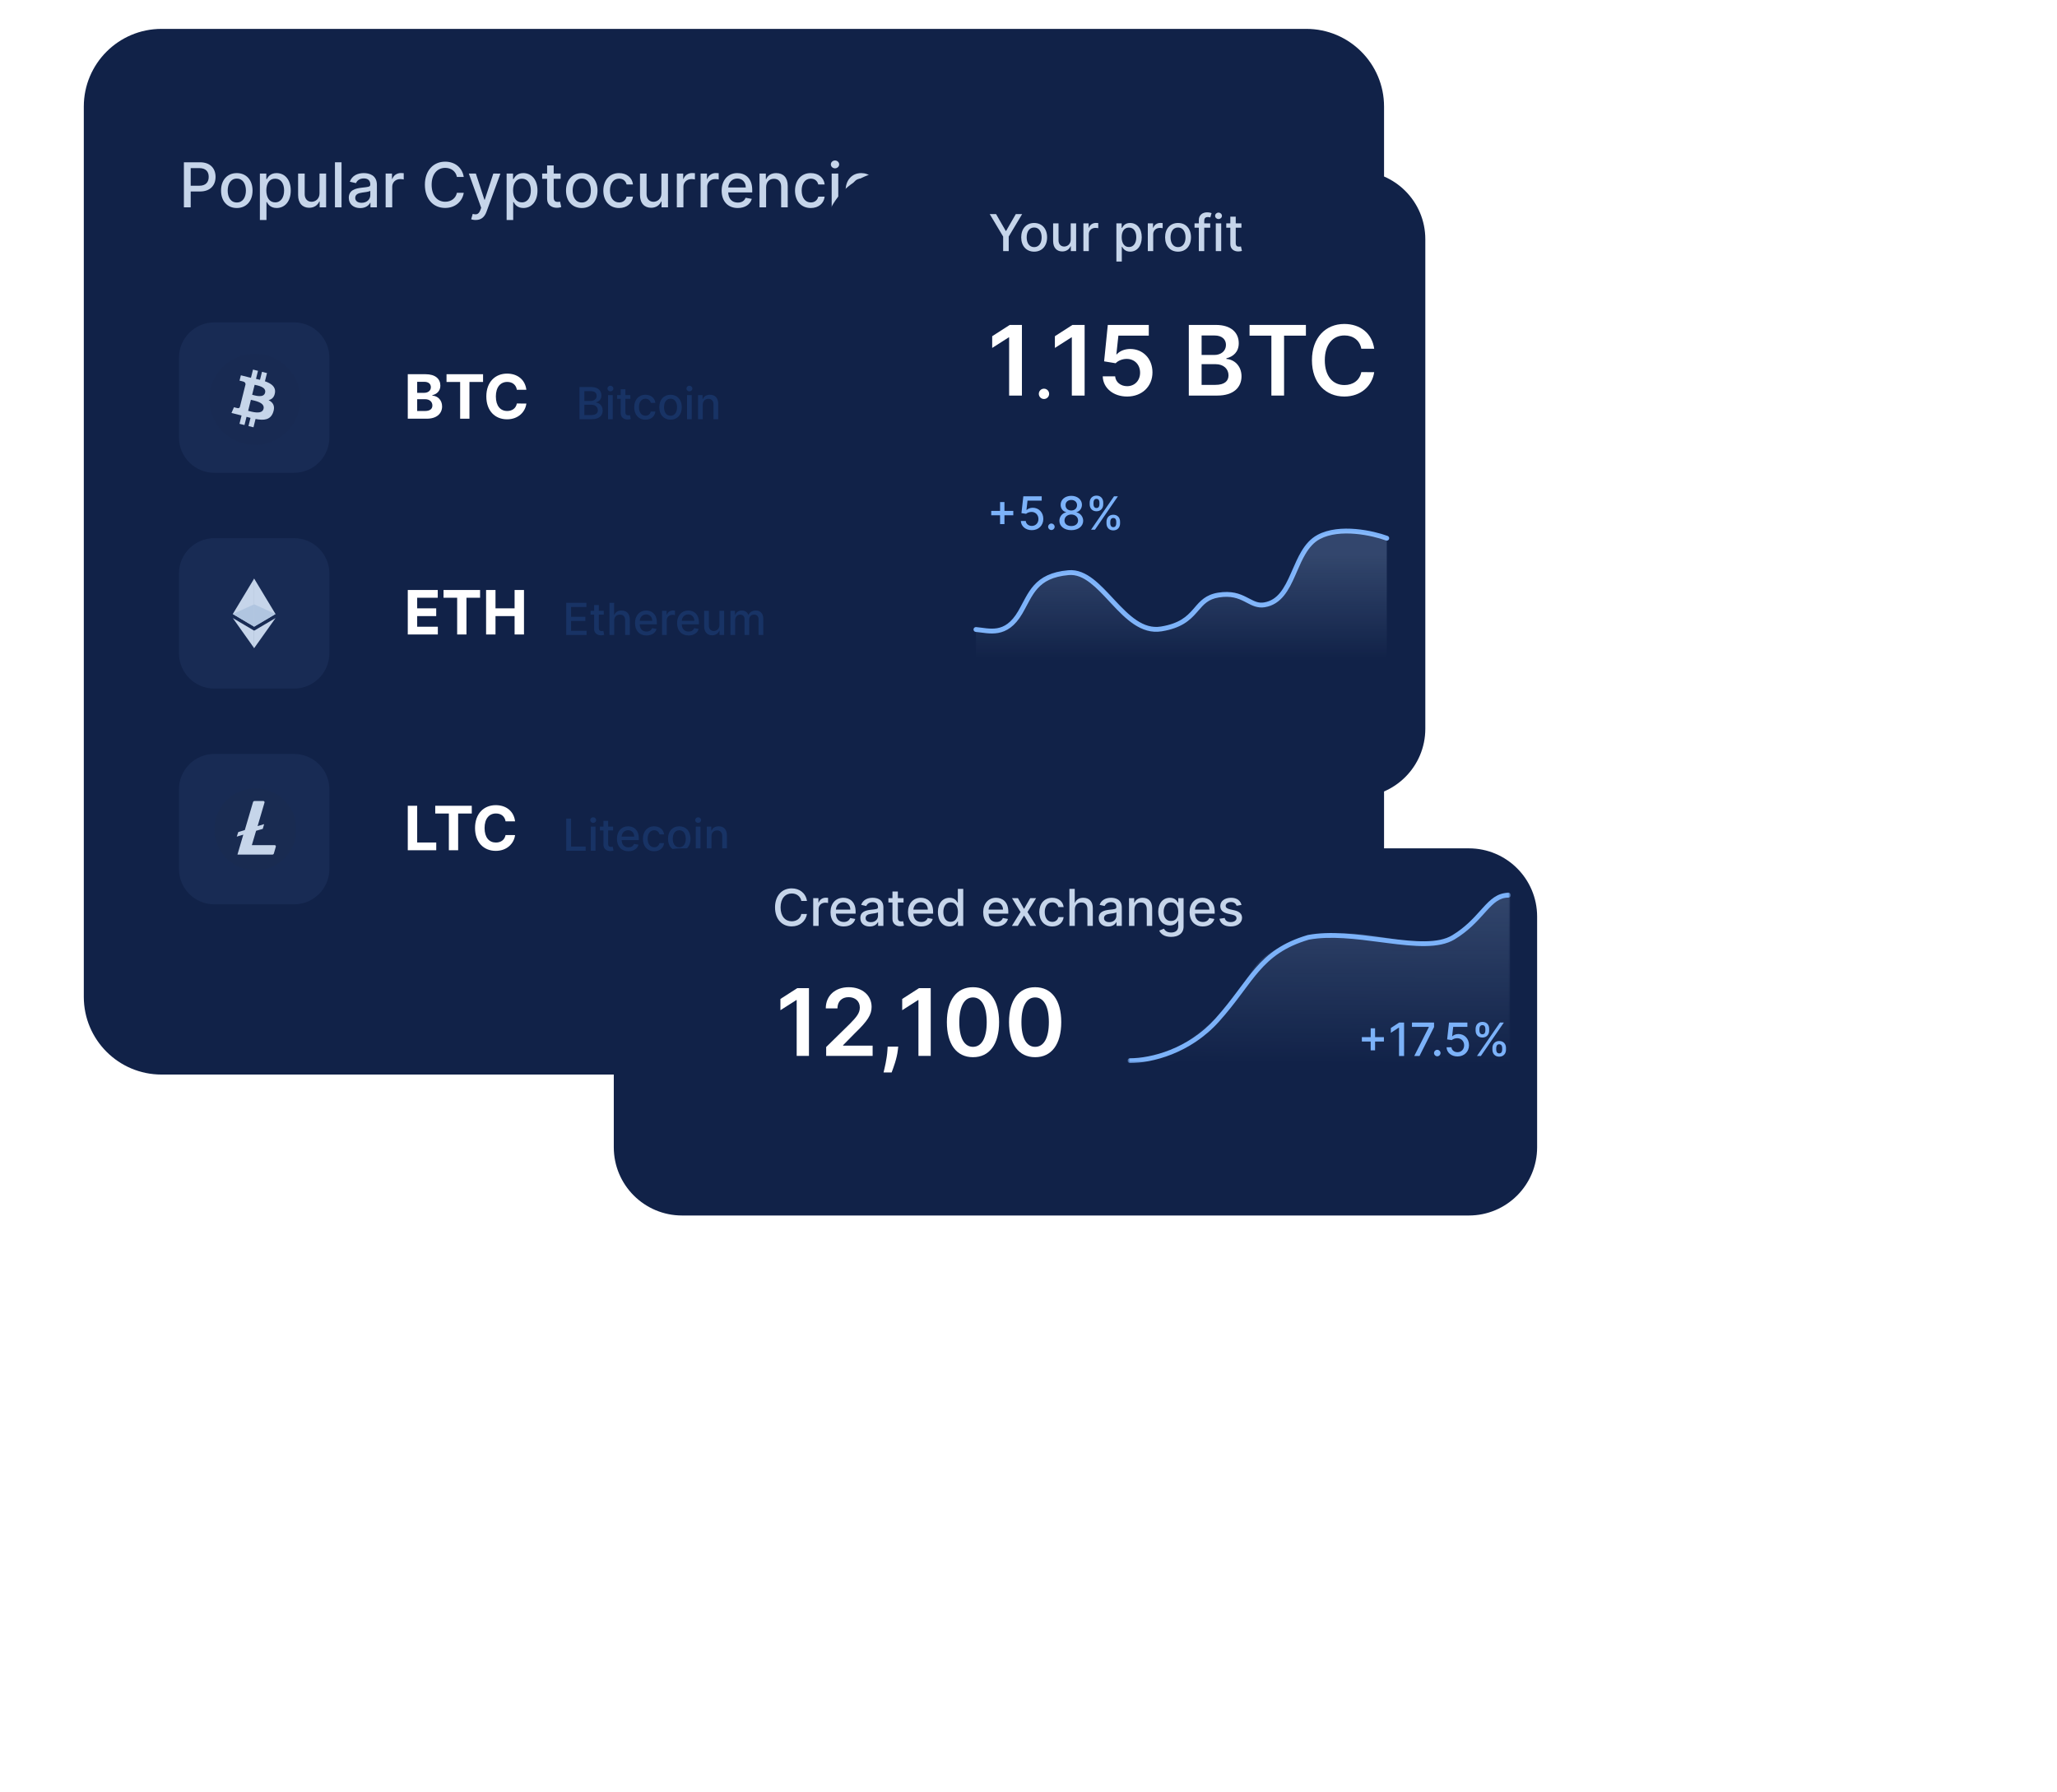 <svg xmlns="http://www.w3.org/2000/svg" width="598" height="521" style="overflow:visible" viewBox="69 85 598 521" fill="none"><g filter="url(#filter0_d_6879_216994)"><path d="M68 108.59C68 96.114 78.114 86 90.59 86H423.41C435.886 86 446 96.114 446 108.59V367.41C446 379.886 435.886 390 423.41 390H90.59C78.114 390 68 379.886 68 367.41V108.59Z" fill="#112248"/></g><path d="M122.462 145.275H124.438V140.671H127.124C130.161 140.671 131.664 138.836 131.664 136.418C131.664 134.008 130.174 132.179 127.13 132.179H122.462V145.275ZM124.438 138.995V133.873H126.919C128.876 133.873 129.675 134.935 129.675 136.418C129.675 137.902 128.876 138.995 126.945 138.995H124.438Z" fill="#C6D5EA"/><path d="M137.841 145.473C140.61 145.473 142.419 143.446 142.419 140.409C142.419 137.352 140.61 135.325 137.841 135.325C135.072 135.325 133.263 137.352 133.263 140.409C133.263 143.446 135.072 145.473 137.841 145.473ZM137.847 143.868C136.038 143.868 135.194 142.289 135.194 140.402C135.194 138.522 136.038 136.924 137.847 136.924C139.644 136.924 140.488 138.522 140.488 140.402C140.488 142.289 139.644 143.868 137.847 143.868Z" fill="#C6D5EA"/><path d="M144.554 148.958H146.466V143.747H146.581C146.926 144.373 147.629 145.467 149.42 145.467C151.799 145.467 153.525 143.561 153.525 140.383C153.525 137.199 151.773 135.325 149.401 135.325C147.578 135.325 146.92 136.438 146.581 137.045H146.421V135.453H144.554V148.958ZM146.427 140.364C146.427 138.311 147.322 136.949 148.991 136.949C150.724 136.949 151.594 138.414 151.594 140.364C151.594 142.333 150.699 143.836 148.991 143.836C147.348 143.836 146.427 142.429 146.427 140.364Z" fill="#C6D5EA"/><path d="M161.889 141.202C161.896 142.871 160.655 143.663 159.581 143.663C158.398 143.663 157.579 142.807 157.579 141.47V135.453H155.667V141.7C155.667 144.137 157.004 145.403 158.89 145.403C160.367 145.403 161.371 144.623 161.825 143.574H161.928V145.275H163.808V135.453H161.889V141.202Z" fill="#C6D5EA"/><path d="M168.289 132.179H166.377V145.275H168.289V132.179Z" fill="#C6D5EA"/><path d="M173.719 145.492C175.343 145.492 176.258 144.667 176.622 143.932H176.699V145.275H178.566V138.752C178.566 135.894 176.315 135.325 174.755 135.325C172.977 135.325 171.34 136.041 170.701 137.832L172.498 138.241C172.779 137.544 173.495 136.872 174.781 136.872C176.015 136.872 176.648 137.518 176.648 138.631V138.676C176.648 139.373 175.932 139.36 174.167 139.565C172.306 139.782 170.4 140.268 170.4 142.5C170.4 144.431 171.852 145.492 173.719 145.492ZM174.135 143.958C173.054 143.958 172.274 143.472 172.274 142.525C172.274 141.502 173.182 141.138 174.288 140.991C174.908 140.907 176.379 140.741 176.654 140.466V141.732C176.654 142.896 175.727 143.958 174.135 143.958Z" fill="#C6D5EA"/><path d="M181.113 145.275H183.025V139.277C183.025 137.992 184.016 137.064 185.372 137.064C185.768 137.064 186.216 137.135 186.369 137.179V135.351C186.177 135.325 185.8 135.306 185.557 135.306C184.406 135.306 183.421 135.958 183.063 137.013H182.961V135.453H181.113V145.275Z" fill="#C6D5EA"/><path d="M203.82 136.438C203.372 133.637 201.179 132 198.41 132C195.021 132 192.521 134.538 192.521 138.727C192.521 142.915 195.008 145.454 198.41 145.454C201.288 145.454 203.391 143.651 203.82 141.061L201.825 141.054C201.486 142.73 200.079 143.651 198.423 143.651C196.178 143.651 194.484 141.931 194.484 138.727C194.484 135.549 196.172 133.803 198.429 133.803C200.098 133.803 201.499 134.743 201.825 136.438H203.82Z" fill="#C6D5EA"/><path d="M207.274 148.958C208.854 148.958 209.851 148.133 210.421 146.586L214.481 135.472L212.416 135.453L209.928 143.075H209.826L207.338 135.453H205.292L208.886 145.403L208.649 146.055C208.163 147.36 207.479 147.468 206.43 147.18L205.97 148.747C206.2 148.849 206.699 148.958 207.274 148.958Z" fill="#C6D5EA"/><path d="M216.283 148.958H218.195V143.747H218.31C218.655 144.373 219.358 145.467 221.149 145.467C223.528 145.467 225.254 143.561 225.254 140.383C225.254 137.199 223.502 135.325 221.13 135.325C219.307 135.325 218.649 136.438 218.31 137.045H218.15V135.453H216.283V148.958ZM218.156 140.364C218.156 138.311 219.052 136.949 220.72 136.949C222.453 136.949 223.323 138.414 223.323 140.364C223.323 142.333 222.428 143.836 220.72 143.836C219.077 143.836 218.156 142.429 218.156 140.364Z" fill="#C6D5EA"/><path d="M231.981 135.453H229.967V133.1H228.055V135.453H226.616V136.988H228.055V142.787C228.049 144.571 229.411 145.435 230.92 145.403C231.527 145.396 231.937 145.281 232.16 145.198L231.815 143.619C231.687 143.644 231.451 143.702 231.144 143.702C230.523 143.702 229.967 143.497 229.967 142.391V136.988H231.981V135.453Z" fill="#C6D5EA"/><path d="M238.128 145.473C240.897 145.473 242.706 143.446 242.706 140.409C242.706 137.352 240.897 135.325 238.128 135.325C235.359 135.325 233.55 137.352 233.55 140.409C233.55 143.446 235.359 145.473 238.128 145.473ZM238.134 143.868C236.325 143.868 235.481 142.289 235.481 140.402C235.481 138.522 236.325 136.924 238.134 136.924C239.931 136.924 240.775 138.522 240.775 140.402C240.775 142.289 239.931 143.868 238.134 143.868Z" fill="#C6D5EA"/><path d="M248.978 145.473C251.299 145.473 252.802 144.079 253.013 142.167H251.152C250.909 143.229 250.084 143.855 248.991 143.855C247.373 143.855 246.331 142.506 246.331 140.364C246.331 138.26 247.392 136.936 248.991 136.936C250.206 136.936 250.947 137.704 251.152 138.625H253.013C252.808 136.642 251.19 135.325 248.959 135.325C246.19 135.325 244.399 137.41 244.399 140.409C244.399 143.369 246.126 145.473 248.978 145.473Z" fill="#C6D5EA"/><path d="M261.279 141.202C261.286 142.871 260.045 143.663 258.971 143.663C257.788 143.663 256.969 142.807 256.969 141.47V135.453H255.058V141.7C255.058 144.137 256.394 145.403 258.28 145.403C259.758 145.403 260.761 144.623 261.215 143.574H261.318V145.275H263.198V135.453H261.279V141.202Z" fill="#C6D5EA"/><path d="M265.767 145.275H267.679V139.277C267.679 137.992 268.67 137.064 270.026 137.064C270.422 137.064 270.87 137.135 271.023 137.179V135.351C270.831 135.325 270.454 135.306 270.211 135.306C269.06 135.306 268.075 135.958 267.717 137.013H267.615V135.453H265.767V145.275Z" fill="#C6D5EA"/><path d="M272.678 145.275H274.59V139.277C274.59 137.992 275.581 137.064 276.936 137.064C277.333 137.064 277.78 137.135 277.934 137.179V135.351C277.742 135.325 277.365 135.306 277.122 135.306C275.971 135.306 274.986 135.958 274.628 137.013H274.526V135.453H272.678V145.275Z" fill="#C6D5EA"/><path d="M283.47 145.473C285.612 145.473 287.128 144.418 287.563 142.819L285.753 142.493C285.408 143.42 284.576 143.894 283.489 143.894C281.852 143.894 280.752 142.832 280.701 140.939H287.684V140.262C287.684 136.713 285.561 135.325 283.336 135.325C280.599 135.325 278.796 137.41 278.796 140.428C278.796 143.478 280.573 145.473 283.47 145.473ZM280.708 139.507C280.784 138.113 281.795 136.904 283.349 136.904C284.832 136.904 285.804 138.004 285.81 139.507H280.708Z" fill="#C6D5EA"/><path d="M291.717 139.443C291.717 137.876 292.677 136.981 294.007 136.981C295.305 136.981 296.091 137.832 296.091 139.258V145.275H298.003V139.027C298.003 136.598 296.667 135.325 294.659 135.325C293.182 135.325 292.216 136.009 291.762 137.052H291.641V135.453H289.805V145.275H291.717V139.443Z" fill="#C6D5EA"/><path d="M304.705 145.473C307.026 145.473 308.529 144.079 308.74 142.167H306.879C306.636 143.229 305.811 143.855 304.717 143.855C303.1 143.855 302.057 142.506 302.057 140.364C302.057 138.26 303.119 136.936 304.717 136.936C305.932 136.936 306.674 137.704 306.879 138.625H308.74C308.535 136.642 306.917 135.325 304.685 135.325C301.917 135.325 300.126 137.41 300.126 140.409C300.126 143.369 301.853 145.473 304.705 145.473Z" fill="#C6D5EA"/><path d="M310.784 145.275H312.696V135.453H310.784V145.275ZM311.75 133.937C312.408 133.937 312.958 133.426 312.958 132.799C312.958 132.172 312.408 131.655 311.75 131.655C311.085 131.655 310.541 132.172 310.541 132.799C310.541 133.426 311.085 133.937 311.75 133.937Z" fill="#C6D5EA"/><path d="M319.502 145.473C321.644 145.473 323.159 144.418 323.594 142.819L321.784 142.493C321.439 143.42 320.608 143.894 319.521 143.894C317.884 143.894 316.784 142.832 316.733 140.939H323.716V140.262C323.716 136.713 321.593 135.325 319.367 135.325C316.63 135.325 314.827 137.41 314.827 140.428C314.827 143.478 316.605 145.473 319.502 145.473ZM316.739 139.507C316.816 138.113 317.826 136.904 319.38 136.904C320.864 136.904 321.836 138.004 321.842 139.507H316.739Z" fill="#C6D5EA"/><path d="M333.197 137.851C332.801 136.323 331.605 135.325 329.482 135.325C327.263 135.325 325.69 136.495 325.69 138.235C325.69 139.629 326.534 140.556 328.376 140.965L330.038 141.329C330.985 141.54 331.426 141.963 331.426 142.576C331.426 143.337 330.614 143.932 329.36 143.932C328.216 143.932 327.48 143.44 327.25 142.474L325.402 142.755C325.722 144.495 327.167 145.473 329.373 145.473C331.746 145.473 333.389 144.213 333.389 142.436C333.389 141.048 332.506 140.191 330.703 139.776L329.143 139.418C328.062 139.162 327.595 138.797 327.602 138.132C327.595 137.378 328.414 136.841 329.501 136.841C330.69 136.841 331.24 137.499 331.464 138.158L333.197 137.851Z" fill="#C6D5EA"/><path d="M187.546 206.727H193.072C195.977 206.727 197.524 205.211 197.524 203.152C197.524 201.239 196.154 200.083 194.682 200.014V199.887C196.027 199.584 197.019 198.63 197.019 197.108C197.019 195.169 195.579 193.793 192.724 193.793H187.546V206.727ZM190.28 204.491V201.056H192.573C193.887 201.056 194.701 201.813 194.701 202.881C194.701 203.853 194.038 204.491 192.51 204.491H190.28ZM190.28 199.205V196.003H192.358C193.571 196.003 194.259 196.628 194.259 197.563C194.259 198.586 193.425 199.205 192.308 199.205H190.28Z" fill="white"/><path d="M198.811 196.047H202.771V206.727H205.474V196.047H209.434V193.793H198.811V196.047Z" fill="white"/><path d="M222.022 198.321C221.662 195.334 219.401 193.616 216.408 193.616C212.991 193.616 210.383 196.028 210.383 200.26C210.383 204.479 212.947 206.904 216.408 206.904C219.724 206.904 221.726 204.7 222.022 202.319L219.256 202.306C218.997 203.689 217.911 204.485 216.452 204.485C214.488 204.485 213.155 203.026 213.155 200.26C213.155 197.569 214.469 196.035 216.471 196.035C217.968 196.035 219.048 196.9 219.256 198.321H222.022Z" fill="white"/><path d="M237.466 206.872H241.051C243.225 206.872 244.207 205.789 244.207 204.355C244.207 202.907 243.193 202.09 242.266 202.039V201.948C243.125 201.729 243.842 201.144 243.842 199.975C243.842 198.591 242.883 197.518 240.891 197.518H237.466V206.872ZM238.877 205.661V202.665H240.965C242.097 202.665 242.805 203.396 242.805 204.287C242.805 205.072 242.271 205.661 240.914 205.661H238.877ZM238.877 201.564V198.719H240.805C241.924 198.719 242.458 199.308 242.458 200.085C242.458 200.989 241.718 201.564 240.768 201.564H238.877Z" fill="#183365"/><path d="M245.772 206.872H247.138V199.856H245.772V206.872ZM246.462 198.774C246.932 198.774 247.325 198.408 247.325 197.961C247.325 197.513 246.932 197.143 246.462 197.143C245.987 197.143 245.598 197.513 245.598 197.961C245.598 198.408 245.987 198.774 246.462 198.774Z" fill="#183365"/><path d="M252.25 199.856H250.811V198.175H249.445V199.856H248.418V200.952H249.445V205.095C249.441 206.369 250.414 206.986 251.492 206.963C251.925 206.959 252.218 206.876 252.378 206.817L252.131 205.689C252.04 205.707 251.871 205.748 251.651 205.748C251.208 205.748 250.811 205.602 250.811 204.812V200.952H252.25V199.856Z" fill="#183365"/><path d="M256.64 207.013C258.298 207.013 259.372 206.018 259.522 204.652H258.193C258.02 205.41 257.43 205.858 256.649 205.858C255.494 205.858 254.749 204.894 254.749 203.364C254.749 201.861 255.508 200.916 256.649 200.916C257.517 200.916 258.047 201.464 258.193 202.122H259.522C259.376 200.706 258.221 199.765 256.627 199.765C254.649 199.765 253.37 201.254 253.37 203.396C253.37 205.511 254.603 207.013 256.64 207.013Z" fill="#183365"/><path d="M263.938 207.013C265.916 207.013 267.208 205.566 267.208 203.396C267.208 201.213 265.916 199.765 263.938 199.765C261.96 199.765 260.668 201.213 260.668 203.396C260.668 205.566 261.96 207.013 263.938 207.013ZM263.943 205.867C262.65 205.867 262.047 204.739 262.047 203.391C262.047 202.049 262.65 200.907 263.943 200.907C265.226 200.907 265.829 202.049 265.829 203.391C265.829 204.739 265.226 205.867 263.943 205.867Z" fill="#183365"/><path d="M268.733 206.872H270.098V199.856H268.733V206.872ZM269.422 198.774C269.893 198.774 270.286 198.408 270.286 197.961C270.286 197.513 269.893 197.143 269.422 197.143C268.947 197.143 268.559 197.513 268.559 197.961C268.559 198.408 268.947 198.774 269.422 198.774Z" fill="#183365"/><path d="M273.301 202.706C273.301 201.587 273.987 200.948 274.937 200.948C275.864 200.948 276.426 201.555 276.426 202.574V206.872H277.791V202.409C277.791 200.674 276.837 199.765 275.403 199.765C274.347 199.765 273.658 200.254 273.333 200.998H273.247V199.856H271.936V206.872H273.301V202.706Z" fill="#183365"/><path d="M121.023 189.013C121.023 183.33 125.63 178.723 131.313 178.723H154.465C160.147 178.723 164.754 183.33 164.754 189.013V212.165C164.754 217.848 160.147 222.455 154.465 222.455H131.313C125.63 222.455 121.023 217.848 121.023 212.165V189.013Z" fill="#182B54"/><g clip-path="url(#clip0_6879_216994)"><path d="M155.926 204.302C154.156 211.399 146.968 215.718 139.87 213.948C132.774 212.179 128.455 204.99 130.225 197.893C131.994 190.795 139.182 186.476 146.278 188.245C153.376 190.014 157.695 197.204 155.925 204.302L155.925 204.302H155.926Z" fill="#182A52"/><path d="M148.937 199.191C149.201 197.428 147.858 196.48 146.023 195.848L146.618 193.459L145.165 193.097L144.585 195.423C144.203 195.327 143.81 195.237 143.42 195.148L144.004 192.808L142.551 192.445L141.955 194.833C141.639 194.761 141.329 194.69 141.027 194.615L141.029 194.607L139.024 194.107L138.637 195.659C138.637 195.659 139.716 195.906 139.693 195.922C140.282 196.069 140.388 196.458 140.371 196.767L139.692 199.488C139.733 199.498 139.786 199.513 139.844 199.536C139.795 199.524 139.743 199.511 139.69 199.498L138.739 203.31C138.667 203.489 138.485 203.757 138.073 203.655C138.088 203.676 137.016 203.391 137.016 203.391L136.295 205.056L138.187 205.527C138.538 205.615 138.883 205.708 139.223 205.795L138.621 208.21L140.073 208.572L140.669 206.182C141.066 206.29 141.451 206.389 141.828 206.483L141.234 208.862L142.688 209.224L143.289 206.813C145.768 207.282 147.632 207.093 148.417 204.851C149.049 203.045 148.385 202.004 147.081 201.325C148.031 201.106 148.747 200.481 148.937 199.191L148.937 199.19L148.937 199.191ZM145.615 203.848C145.166 205.653 142.127 204.678 141.141 204.433L141.939 201.233C142.925 201.479 146.085 201.965 145.615 203.848H145.615ZM146.065 199.164C145.655 200.806 143.125 199.972 142.305 199.768L143.028 196.865C143.849 197.07 146.492 197.452 146.065 199.164H146.065Z" fill="#C6D5EA"/></g><path d="M187.546 269.458H196.286V267.203H190.28V264.115H195.813V261.86H190.28V258.778H196.261V256.524H187.546V269.458Z" fill="white"/><path d="M197.943 258.778H201.903V269.458H204.606V258.778H208.565V256.524H197.943V258.778Z" fill="white"/><path d="M210.315 269.458H213.05V264.115H218.601V269.458H221.329V256.524H218.601V261.86H213.05V256.524H210.315V269.458Z" fill="white"/><path d="M233.608 269.603H239.528V268.388H235.02V265.524H239.167V264.314H235.02V261.464H239.473V260.249H233.608V269.603Z" fill="#183365"/><path d="M244.524 262.587H243.085V260.907H241.719V262.587H240.691V263.684H241.719V267.826C241.715 269.101 242.687 269.717 243.765 269.694C244.199 269.69 244.492 269.608 244.652 269.548L244.405 268.42C244.314 268.438 244.145 268.479 243.925 268.479C243.482 268.479 243.085 268.333 243.085 267.543V263.684H244.524V262.587Z" fill="#183365"/><path d="M247.551 265.437C247.551 264.318 248.259 263.679 249.232 263.679C250.173 263.679 250.734 264.277 250.734 265.305V269.603H252.1V265.141C252.1 263.391 251.141 262.496 249.697 262.496C248.606 262.496 247.948 262.971 247.619 263.729H247.532V260.249H246.185V269.603H247.551V265.437Z" fill="#183365"/><path d="M256.946 269.745C258.476 269.745 259.559 268.991 259.869 267.849L258.577 267.616C258.33 268.278 257.736 268.616 256.96 268.616C255.791 268.616 255.005 267.858 254.968 266.506H259.956V266.022C259.956 263.487 258.44 262.496 256.85 262.496C254.895 262.496 253.607 263.985 253.607 266.141C253.607 268.32 254.877 269.745 256.946 269.745ZM254.973 265.483C255.028 264.487 255.749 263.624 256.859 263.624C257.919 263.624 258.613 264.41 258.618 265.483H254.973Z" fill="#183365"/><path d="M261.471 269.603H262.837V265.319C262.837 264.401 263.545 263.738 264.513 263.738C264.797 263.738 265.116 263.789 265.226 263.821V262.514C265.089 262.496 264.819 262.482 264.646 262.482C263.824 262.482 263.12 262.948 262.865 263.702H262.791V262.587H261.471V269.603Z" fill="#183365"/><path d="M269.18 269.745C270.71 269.745 271.793 268.991 272.103 267.849L270.811 267.616C270.564 268.278 269.97 268.616 269.194 268.616C268.025 268.616 267.239 267.858 267.203 266.506H272.19V266.022C272.19 263.487 270.674 262.496 269.084 262.496C267.129 262.496 265.841 263.985 265.841 266.141C265.841 268.32 267.111 269.745 269.18 269.745ZM267.207 265.483C267.262 264.487 267.984 263.624 269.093 263.624C270.153 263.624 270.847 264.41 270.852 265.483H267.207Z" fill="#183365"/><path d="M278.15 266.694C278.154 267.886 277.268 268.452 276.501 268.452C275.656 268.452 275.071 267.84 275.071 266.885V262.587H273.706V267.05C273.706 268.79 274.66 269.694 276.008 269.694C277.063 269.694 277.78 269.137 278.104 268.388H278.177V269.603H279.52V262.587H278.15V266.694Z" fill="#183365"/><path d="M281.355 269.603H282.721V265.278C282.721 264.332 283.383 263.674 284.159 263.674C284.918 263.674 285.443 264.177 285.443 264.94V269.603H286.804V265.131C286.804 264.286 287.32 263.674 288.211 263.674C288.933 263.674 289.526 264.076 289.526 265.026V269.603H290.892V264.899C290.892 263.295 289.997 262.496 288.727 262.496C287.718 262.496 286.959 262.98 286.621 263.729H286.548C286.242 262.962 285.598 262.496 284.662 262.496C283.735 262.496 283.045 262.957 282.753 263.729H282.666V262.587H281.355V269.603Z" fill="#183365"/><path d="M121.023 251.744C121.023 246.062 125.63 241.455 131.313 241.455H154.465C160.147 241.455 164.754 246.062 164.754 251.744V274.896C164.754 280.579 160.147 285.186 154.465 285.186H131.313C125.63 285.186 121.023 280.579 121.023 274.896V251.744Z" fill="#182B54"/><g clip-path="url(#clip1_6879_216994)"><path d="M142.888 253.208L142.752 253.669V267.042L142.888 267.177L149.095 263.508L142.888 253.208Z" fill="#C6D5EA"/><path d="M142.887 253.208L136.679 263.508L142.887 267.177V260.686V253.208Z" fill="#C6D5EA"/><path d="M142.887 268.353L142.811 268.446V273.21L142.887 273.433L149.098 264.686L142.887 268.353Z" fill="#C6D5EA"/><path d="M142.887 273.433V268.353L136.679 264.686L142.887 273.433Z" fill="#C6D5EA"/><path d="M142.886 267.177L149.093 263.508L142.886 260.686V267.177Z" fill="#B0C5E0"/><path d="M136.679 263.508L142.887 267.177V260.686L136.679 263.508Z" fill="#B0C5E0"/></g><path d="M187.546 332.189H195.825V329.935H190.28V319.255H187.546V332.189Z" fill="white"/><path d="M195.529 321.51H199.488V332.189H202.191V321.51H206.151V319.255H195.529V321.51Z" fill="white"/><path d="M218.74 323.783C218.38 320.796 216.119 319.078 213.125 319.078C209.709 319.078 207.1 321.491 207.1 325.722C207.1 329.941 209.664 332.366 213.125 332.366C216.441 332.366 218.443 330.162 218.74 327.781L215.974 327.768C215.715 329.152 214.628 329.947 213.17 329.947C211.205 329.947 209.873 328.488 209.873 325.722C209.873 323.032 211.186 321.497 213.189 321.497C214.685 321.497 215.765 322.362 215.974 323.783H218.74Z" fill="white"/><path d="M233.608 332.334H239.258V331.119H235.02V322.98H233.608V332.334Z" fill="#183365"/><path d="M240.759 332.334H242.125V325.319H240.759V332.334ZM241.449 324.236C241.919 324.236 242.312 323.871 242.312 323.423C242.312 322.975 241.919 322.605 241.449 322.605C240.974 322.605 240.585 322.975 240.585 323.423C240.585 323.871 240.974 324.236 241.449 324.236Z" fill="#183365"/><path d="M247.237 325.319H245.798V323.638H244.432V325.319H243.405V326.415H244.432V330.558C244.428 331.832 245.401 332.448 246.479 332.426C246.912 332.421 247.205 332.339 247.365 332.279L247.118 331.151C247.027 331.17 246.858 331.211 246.638 331.211C246.195 331.211 245.798 331.065 245.798 330.274V326.415H247.237V325.319Z" fill="#183365"/><path d="M251.696 332.476C253.226 332.476 254.308 331.722 254.619 330.58L253.326 330.347C253.08 331.01 252.486 331.348 251.709 331.348C250.54 331.348 249.755 330.589 249.718 329.238H254.706V328.753C254.706 326.218 253.189 325.227 251.6 325.227C249.645 325.227 248.357 326.716 248.357 328.872C248.357 331.051 249.627 332.476 251.696 332.476ZM249.723 328.214C249.777 327.219 250.499 326.355 251.609 326.355C252.669 326.355 253.363 327.141 253.367 328.214H249.723Z" fill="#183365"/><path d="M259.176 332.476C260.834 332.476 261.908 331.48 262.058 330.114H260.729C260.556 330.873 259.966 331.32 259.185 331.32C258.03 331.32 257.285 330.357 257.285 328.826C257.285 327.324 258.043 326.378 259.185 326.378C260.053 326.378 260.583 326.926 260.729 327.584H262.058C261.912 326.168 260.757 325.227 259.163 325.227C257.185 325.227 255.906 326.716 255.906 328.858C255.906 330.973 257.139 332.476 259.176 332.476Z" fill="#183365"/><path d="M266.474 332.476C268.452 332.476 269.744 331.028 269.744 328.858C269.744 326.675 268.452 325.227 266.474 325.227C264.496 325.227 263.204 326.675 263.204 328.858C263.204 331.028 264.496 332.476 266.474 332.476ZM266.479 331.329C265.186 331.329 264.583 330.201 264.583 328.854C264.583 327.511 265.186 326.369 266.479 326.369C267.762 326.369 268.365 327.511 268.365 328.854C268.365 330.201 267.762 331.329 266.479 331.329Z" fill="#183365"/><path d="M271.269 332.334H272.634V325.319H271.269V332.334ZM271.958 324.236C272.429 324.236 272.822 323.871 272.822 323.423C272.822 322.975 272.429 322.605 271.958 322.605C271.483 322.605 271.095 322.975 271.095 323.423C271.095 323.871 271.483 324.236 271.958 324.236Z" fill="#183365"/><path d="M275.837 328.169C275.837 327.05 276.523 326.41 277.473 326.41C278.4 326.41 278.962 327.018 278.962 328.036V332.334H280.327V327.872C280.327 326.136 279.373 325.227 277.938 325.227C276.883 325.227 276.194 325.716 275.869 326.46H275.783V325.319H274.472V332.334H275.837V328.169Z" fill="#183365"/><path d="M121.023 314.476C121.023 308.793 125.63 304.186 131.313 304.186H154.465C160.147 304.186 164.754 308.793 164.754 314.476V337.627C164.754 343.31 160.147 347.917 154.465 347.917H131.313C125.63 347.917 121.023 343.31 121.023 337.627V314.476Z" fill="#182B54"/><g clip-path="url(#clip2_6879_216994)"><path d="M153.679 326.112C153.679 331.958 148.94 336.698 143.094 336.698C137.247 336.698 132.508 331.958 132.508 326.112C132.508 320.265 137.247 315.526 143.094 315.526C148.94 315.526 153.679 320.265 153.679 326.112Z" fill="#C6D5EA"/><path d="M143.251 314.214C140.896 314.214 138.593 314.913 136.635 316.221C134.676 317.53 133.15 319.39 132.249 321.566C131.347 323.742 131.111 326.136 131.571 328.447C132.03 330.757 133.165 332.879 134.83 334.544C136.496 336.21 138.618 337.344 140.928 337.803C143.238 338.263 145.632 338.027 147.808 337.126C149.985 336.224 151.845 334.698 153.153 332.74C154.462 330.781 155.16 328.479 155.16 326.123C155.165 324.564 154.862 323.019 154.269 321.576C153.677 320.134 152.806 318.822 151.707 317.717C150.607 316.611 149.301 315.732 147.862 315.131C146.423 314.53 144.88 314.219 143.32 314.214H143.251ZM143.453 326.527L142.213 330.708H148.845C148.889 330.707 148.933 330.714 148.974 330.729C149.015 330.745 149.053 330.768 149.085 330.798C149.117 330.828 149.143 330.864 149.161 330.904C149.18 330.944 149.19 330.987 149.191 331.031V331.141L148.614 333.13C148.589 333.224 148.532 333.307 148.454 333.365C148.375 333.422 148.279 333.452 148.182 333.447H138.032L139.733 327.652L137.83 328.228L138.263 326.902L140.166 326.325L142.559 318.194C142.585 318.1 142.642 318.018 142.721 317.96C142.799 317.903 142.894 317.873 142.992 317.876H145.558C145.602 317.875 145.646 317.882 145.687 317.897C145.728 317.913 145.766 317.936 145.798 317.966C145.83 317.996 145.856 318.032 145.874 318.072C145.892 318.112 145.902 318.155 145.904 318.199V318.309L143.885 325.172L145.789 324.595L145.385 325.979L143.453 326.527Z" fill="#192B51"/></g><g filter="url(#filter1_d_6879_216994)"><path d="M266 334.769C266 323.811 274.883 314.929 285.84 314.929H514.588C525.545 314.929 534.428 323.811 534.428 334.769V401.826C534.428 412.783 525.545 421.666 514.588 421.666H285.84C274.883 421.666 266 412.783 266 401.826V334.769Z" fill="#112248"/></g><path d="M303.597 346.917C303.229 344.616 301.427 343.271 299.152 343.271C296.367 343.271 294.313 345.357 294.313 348.798C294.313 352.24 296.357 354.325 299.152 354.325C301.516 354.325 303.245 352.844 303.597 350.716L301.957 350.711C301.679 352.087 300.523 352.844 299.162 352.844C297.318 352.844 295.926 351.43 295.926 348.798C295.926 346.187 297.313 344.753 299.167 344.753C300.539 344.753 301.689 345.525 301.957 346.917H303.597Z" fill="#C6D5EA"/><path d="M305.413 354.178H306.984V349.25C306.984 348.194 307.798 347.432 308.912 347.432C309.238 347.432 309.606 347.49 309.732 347.527V346.024C309.574 346.003 309.264 345.987 309.065 345.987C308.119 345.987 307.31 346.523 307.016 347.39H306.932V346.108H305.413V354.178Z" fill="#C6D5EA"/><path d="M314.281 354.341C316.041 354.341 317.286 353.474 317.643 352.161L316.156 351.893C315.872 352.655 315.189 353.043 314.296 353.043C312.951 353.043 312.048 352.171 312.006 350.616H317.743V350.059C317.743 347.143 315.999 346.003 314.17 346.003C311.921 346.003 310.44 347.716 310.44 350.196C310.44 352.702 311.9 354.341 314.281 354.341ZM312.011 349.439C312.074 348.294 312.904 347.301 314.181 347.301C315.4 347.301 316.198 348.204 316.203 349.439H312.011Z" fill="#C6D5EA"/><path d="M321.834 354.357C323.169 354.357 323.92 353.679 324.22 353.075H324.283V354.178H325.817V348.819C325.817 346.471 323.968 346.003 322.686 346.003C321.225 346.003 319.88 346.592 319.355 348.063L320.831 348.399C321.062 347.826 321.651 347.275 322.707 347.275C323.721 347.275 324.241 347.805 324.241 348.719V348.756C324.241 349.329 323.652 349.318 322.202 349.486C320.673 349.665 319.108 350.064 319.108 351.898C319.108 353.485 320.3 354.357 321.834 354.357ZM322.176 353.096C321.288 353.096 320.647 352.697 320.647 351.919C320.647 351.078 321.393 350.779 322.302 350.658C322.812 350.59 324.02 350.453 324.246 350.227V351.268C324.246 352.224 323.484 353.096 322.176 353.096Z" fill="#C6D5EA"/><path d="M331.676 346.108H330.021V344.175H328.451V346.108H327.268V347.369H328.451V352.134C328.445 353.6 329.564 354.31 330.804 354.283C331.303 354.278 331.64 354.184 331.824 354.115L331.54 352.817C331.435 352.839 331.24 352.886 330.988 352.886C330.479 352.886 330.021 352.718 330.021 351.809V347.369H331.676V346.108Z" fill="#C6D5EA"/><path d="M336.806 354.341C338.566 354.341 339.811 353.474 340.168 352.161L338.681 351.893C338.398 352.655 337.715 353.043 336.821 353.043C335.476 353.043 334.573 352.171 334.531 350.616H340.268V350.059C340.268 347.143 338.524 346.003 336.695 346.003C334.447 346.003 332.965 347.716 332.965 350.196C332.965 352.702 334.426 354.341 336.806 354.341ZM334.536 349.439C334.599 348.294 335.429 347.301 336.706 347.301C337.925 347.301 338.723 348.204 338.729 349.439H334.536Z" fill="#C6D5EA"/><path d="M345.032 354.336C346.503 354.336 347.081 353.437 347.365 352.923H347.496V354.178H349.03V343.418H347.459V347.416H347.365C347.081 346.917 346.545 346.003 345.043 346.003C343.093 346.003 341.659 347.542 341.659 350.159C341.659 352.77 343.072 354.336 345.032 354.336ZM345.379 352.996C343.976 352.996 343.246 351.761 343.246 350.143C343.246 348.541 343.96 347.338 345.379 347.338C346.75 347.338 347.486 348.457 347.486 350.143C347.486 351.84 346.734 352.996 345.379 352.996Z" fill="#C6D5EA"/><path d="M358.666 354.341C360.426 354.341 361.671 353.474 362.029 352.161L360.542 351.893C360.258 352.655 359.575 353.043 358.682 353.043C357.337 353.043 356.433 352.171 356.391 350.616H362.129V350.059C362.129 347.143 360.384 346.003 358.556 346.003C356.307 346.003 354.826 347.716 354.826 350.196C354.826 352.702 356.286 354.341 358.666 354.341ZM356.396 349.439C356.46 348.294 357.29 347.301 358.566 347.301C359.785 347.301 360.584 348.204 360.589 349.439H356.396Z" fill="#C6D5EA"/><path d="M364.924 346.108H363.2L365.68 350.143L363.169 354.178H364.892L366.705 351.162L368.523 354.178H370.241L367.703 350.143L370.22 346.108H368.502L366.705 349.25L364.924 346.108Z" fill="#C6D5EA"/><path d="M374.9 354.341C376.807 354.341 378.042 353.196 378.215 351.625H376.686C376.486 352.497 375.809 353.012 374.91 353.012C373.581 353.012 372.725 351.903 372.725 350.143C372.725 348.415 373.597 347.327 374.91 347.327C375.908 347.327 376.518 347.958 376.686 348.714H378.215C378.047 347.085 376.718 346.003 374.884 346.003C372.609 346.003 371.138 347.716 371.138 350.18C371.138 352.613 372.556 354.341 374.9 354.341Z" fill="#C6D5EA"/><path d="M381.466 349.387C381.466 348.099 382.28 347.364 383.399 347.364C384.482 347.364 385.128 348.052 385.128 349.234V354.178H386.699V349.045C386.699 347.033 385.595 346.003 383.935 346.003C382.68 346.003 381.923 346.549 381.545 347.422H381.445V343.418H379.895V354.178H381.466V349.387Z" fill="#C6D5EA"/><path d="M391.144 354.357C392.478 354.357 393.23 353.679 393.529 353.075H393.592V354.178H395.126V348.819C395.126 346.471 393.277 346.003 391.995 346.003C390.534 346.003 389.189 346.592 388.664 348.063L390.14 348.399C390.371 347.826 390.96 347.275 392.016 347.275C393.03 347.275 393.55 347.805 393.55 348.719V348.756C393.55 349.329 392.962 349.318 391.511 349.486C389.983 349.665 388.417 350.064 388.417 351.898C388.417 353.485 389.61 354.357 391.144 354.357ZM391.485 353.096C390.597 353.096 389.956 352.697 389.956 351.919C389.956 351.078 390.702 350.779 391.611 350.658C392.121 350.59 393.329 350.453 393.555 350.227V351.268C393.555 352.224 392.793 353.096 391.485 353.096Z" fill="#C6D5EA"/><path d="M398.79 349.387C398.79 348.099 399.578 347.364 400.67 347.364C401.737 347.364 402.383 348.063 402.383 349.234V354.178H403.954V349.045C403.954 347.049 402.856 346.003 401.206 346.003C399.993 346.003 399.199 346.565 398.826 347.422H398.726V346.108H397.219V354.178H398.79V349.387Z" fill="#C6D5EA"/><path d="M409.445 357.373C411.499 357.373 413.086 356.432 413.086 354.357V346.108H411.546V347.416H411.431C411.152 346.917 410.595 346.003 409.093 346.003C407.143 346.003 405.709 347.542 405.709 350.112C405.709 352.686 407.175 354.057 409.082 354.057C410.564 354.057 411.136 353.222 411.42 352.707H411.52V354.294C411.52 355.56 410.653 356.106 409.46 356.106C408.152 356.106 407.643 355.45 407.364 354.987L406.014 355.544C406.439 356.532 407.516 357.373 409.445 357.373ZM409.429 352.754C408.026 352.754 407.296 351.677 407.296 350.091C407.296 348.541 408.01 347.338 409.429 347.338C410.8 347.338 411.536 348.457 411.536 350.091C411.536 351.756 410.784 352.754 409.429 352.754Z" fill="#C6D5EA"/><path d="M418.671 354.341C420.431 354.341 421.676 353.474 422.033 352.161L420.546 351.893C420.263 352.655 419.58 353.043 418.686 353.043C417.341 353.043 416.438 352.171 416.396 350.616H422.133V350.059C422.133 347.143 420.389 346.003 418.56 346.003C416.312 346.003 414.83 347.716 414.83 350.196C414.83 352.702 416.291 354.341 418.671 354.341ZM416.401 349.439C416.464 348.294 417.294 347.301 418.571 347.301C419.79 347.301 420.588 348.204 420.594 349.439H416.401Z" fill="#C6D5EA"/><path d="M429.923 348.078C429.598 346.823 428.615 346.003 426.871 346.003C425.048 346.003 423.755 346.965 423.755 348.394C423.755 349.539 424.449 350.301 425.962 350.637L427.328 350.937C428.105 351.11 428.468 351.457 428.468 351.961C428.468 352.586 427.801 353.075 426.771 353.075C425.83 353.075 425.226 352.67 425.037 351.877L423.519 352.108C423.781 353.537 424.969 354.341 426.781 354.341C428.731 354.341 430.081 353.306 430.081 351.846C430.081 350.705 429.356 350.001 427.874 349.66L426.592 349.366C425.704 349.155 425.321 348.856 425.326 348.31C425.321 347.69 425.993 347.248 426.887 347.248C427.864 347.248 428.316 347.789 428.5 348.331L429.923 348.078Z" fill="#C6D5EA"/><mask id="mask0_6879_216994" maskUnits="userSpaceOnUse" x="396" y="342" width="113" height="53"><path d="M396.997 342.773H508.007V394.189H396.997V342.773Z" fill="white"/></mask><g mask="url(#mask0_6879_216994)"><path opacity="0.2" d="M508.008 393.709H397.39C414.65 388.986 408.923 391.631 422.103 381.43C435.283 371.229 427.815 361.25 453.876 356.871C470.743 354.038 484.08 364.428 494.279 354.982C505.935 344.187 507.877 343.491 508.008 345.065V393.709Z" fill="url(#paint0_linear_6879_216994)"/><path fill-rule="evenodd" clip-rule="evenodd" d="M500.427 350.618C498.382 352.891 495.873 355.681 491.888 358.099C489.569 359.507 486.589 360.003 483.289 360.045C479.981 360.087 476.262 359.67 472.417 359.179C471.74 359.092 471.059 359.003 470.375 358.914C463.253 357.985 455.845 357.018 449.519 358.182C442.473 360.271 438.516 363.362 435.049 367.33C433.522 369.079 432.092 370.994 430.527 373.091C430.297 373.4 430.063 373.714 429.826 374.031C427.984 376.491 425.936 379.17 423.359 382.036C415.026 391.307 403.874 394.056 397.475 394.056C397.09 394.056 396.779 393.744 396.779 393.36C396.779 392.975 397.09 392.664 397.475 392.664C403.564 392.664 414.306 390.025 422.324 381.106C424.857 378.287 426.876 375.649 428.711 373.196C428.946 372.882 429.179 372.57 429.409 372.262C430.971 370.169 432.435 368.206 434.001 366.414C437.627 362.264 441.81 359.009 449.16 356.837C449.183 356.83 449.206 356.824 449.23 356.82C455.794 355.603 463.44 356.603 470.524 357.529C471.22 357.62 471.91 357.71 472.594 357.798C476.442 358.29 480.072 358.693 483.271 358.653C486.477 358.613 489.161 358.126 491.166 356.909C494.967 354.602 497.347 351.958 499.393 349.685C499.619 349.434 499.841 349.187 500.06 348.947C502.237 346.553 504.263 344.565 507.528 344.565C507.912 344.565 508.224 344.876 508.224 345.261C508.224 345.645 507.912 345.957 507.528 345.957C504.938 345.957 503.288 347.467 501.09 349.883C500.873 350.121 500.653 350.366 500.427 350.618Z" fill="#7CB2F9"/></g><path d="M304.176 372.274H300.78L295.883 375.42V378.691L300.491 375.747H300.607V391.977H304.176V372.274Z" fill="white"/><path d="M309.179 391.977H322.686V388.994H314.104V388.86L317.5 385.406C321.329 381.731 322.388 379.941 322.388 377.719C322.388 374.419 319.703 372.005 315.74 372.005C311.834 372.005 309.063 374.429 309.063 378.171H312.459C312.459 376.161 313.729 374.9 315.692 374.9C317.568 374.9 318.963 376.045 318.963 377.902C318.963 379.547 317.962 380.721 316.019 382.693L309.179 389.398V391.977Z" fill="white"/><path d="M330.132 389.283H327.053L326.986 390.36C326.823 392.968 326.14 395.623 325.861 396.787H328.208C328.67 395.575 329.738 392.766 330.007 390.341L330.132 389.283Z" fill="white"/><path d="M339.575 372.274H336.179L331.282 375.42V378.691L335.89 375.747H336.005V391.977H339.575V372.274Z" fill="white"/><path d="M351.86 392.352C356.613 392.362 359.451 388.61 359.451 382.145C359.451 375.718 356.593 372.005 351.86 372.005C347.127 372.005 344.279 375.708 344.269 382.145C344.269 388.6 347.107 392.352 351.86 392.352ZM351.86 389.341C349.407 389.341 347.867 386.878 347.877 382.145C347.887 377.45 349.416 374.977 351.86 374.977C354.313 374.977 355.843 377.45 355.853 382.145C355.853 386.878 354.323 389.341 351.86 389.341Z" fill="white"/><path d="M369.93 392.352C374.682 392.362 377.52 388.61 377.52 382.145C377.52 375.718 374.663 372.005 369.93 372.005C365.196 372.005 362.349 375.708 362.339 382.145C362.339 388.6 365.177 392.352 369.93 392.352ZM369.93 389.341C367.477 389.341 365.937 386.878 365.947 382.145C365.957 377.45 367.486 374.977 369.93 374.977C372.383 374.977 373.913 377.45 373.922 382.145C373.922 386.878 372.393 389.341 369.93 389.341Z" fill="white"/><g filter="url(#filter2_d_6879_216994)"><path d="M326.924 137.84C326.924 126.883 335.807 118 346.764 118H482.084C493.041 118 501.924 126.883 501.924 137.84V280.16C501.924 291.117 493.041 300 482.084 300H346.764C335.807 300 326.924 291.117 326.924 280.16V137.84Z" fill="#112248"/></g><circle cx="372.5" cy="199.5" r="1.5" fill="white"/><path d="M356.727 147.24L360.631 153.776V158H362.249V153.776L366.153 147.24H364.309L361.498 152.131H361.382L358.572 147.24H356.727Z" fill="#C6D5EA"/><path d="M369.644 158.163C371.919 158.163 373.406 156.497 373.406 154.002C373.406 151.49 371.919 149.825 369.644 149.825C367.369 149.825 365.882 151.49 365.882 154.002C365.882 156.497 367.369 158.163 369.644 158.163ZM369.65 156.844C368.163 156.844 367.469 155.546 367.469 153.996C367.469 152.452 368.163 151.138 369.65 151.138C371.126 151.138 371.819 152.452 371.819 153.996C371.819 155.546 371.126 156.844 369.65 156.844Z" fill="#C6D5EA"/><path d="M380.272 154.653C380.277 156.025 379.258 156.676 378.375 156.676C377.403 156.676 376.731 155.972 376.731 154.874V149.93H375.16V155.063C375.16 157.065 376.258 158.105 377.808 158.105C379.021 158.105 379.846 157.464 380.219 156.602H380.303V158H381.848V149.93H380.272V154.653Z" fill="#C6D5EA"/><path d="M383.959 158H385.53V153.072C385.53 152.016 386.344 151.254 387.458 151.254C387.784 151.254 388.152 151.312 388.278 151.348V149.846C388.12 149.825 387.81 149.809 387.61 149.809C386.665 149.809 385.856 150.345 385.561 151.212H385.477V149.93H383.959V158Z" fill="#C6D5EA"/><path d="M393.553 161.026H395.124V156.744H395.218C395.502 157.259 396.08 158.158 397.551 158.158C399.505 158.158 400.924 156.592 400.924 153.981C400.924 151.364 399.484 149.825 397.535 149.825C396.038 149.825 395.497 150.739 395.218 151.238H395.087V149.93H393.553V161.026ZM395.092 153.965C395.092 152.278 395.828 151.159 397.199 151.159C398.623 151.159 399.337 152.362 399.337 153.965C399.337 155.583 398.602 156.818 397.199 156.818C395.849 156.818 395.092 155.662 395.092 153.965Z" fill="#C6D5EA"/><path d="M402.684 158H404.255V153.072C404.255 152.016 405.069 151.254 406.183 151.254C406.509 151.254 406.877 151.312 407.003 151.348V149.846C406.845 149.825 406.535 149.809 406.336 149.809C405.39 149.809 404.581 150.345 404.286 151.212H404.202V149.93H402.684V158Z" fill="#C6D5EA"/><path d="M411.473 158.163C413.748 158.163 415.234 156.497 415.234 154.002C415.234 151.49 413.748 149.825 411.473 149.825C409.198 149.825 407.711 151.49 407.711 154.002C407.711 156.497 409.198 158.163 411.473 158.163ZM411.478 156.844C409.991 156.844 409.297 155.546 409.297 153.996C409.297 152.452 409.991 151.138 411.478 151.138C412.954 151.138 413.648 152.452 413.648 153.996C413.648 155.546 412.954 156.844 411.478 156.844Z" fill="#C6D5EA"/><path d="M420.829 149.93H419.09V149.205C419.09 148.49 419.384 148.102 420.151 148.102C420.477 148.102 420.708 148.175 420.855 148.222L421.223 146.951C421.002 146.867 420.545 146.735 419.909 146.735C418.632 146.735 417.513 147.482 417.513 148.995V149.93H416.268V151.191H417.513V158H419.09V151.191H420.829V149.93Z" fill="#C6D5EA"/><path d="M422.45 158H424.02V149.93H422.45V158ZM423.243 148.685C423.784 148.685 424.236 148.264 424.236 147.749C424.236 147.235 423.784 146.809 423.243 146.809C422.696 146.809 422.25 147.235 422.25 147.749C422.25 148.264 422.696 148.685 423.243 148.685Z" fill="#C6D5EA"/><path d="M429.901 149.93H428.246V147.996H426.675V149.93H425.493V151.191H426.675V155.956C426.67 157.422 427.789 158.131 429.029 158.105C429.528 158.1 429.864 158.005 430.048 157.937L429.764 156.639C429.659 156.66 429.465 156.708 429.213 156.708C428.703 156.708 428.246 156.539 428.246 155.63V151.191H429.901V149.93Z" fill="#C6D5EA"/><path fill-rule="evenodd" clip-rule="evenodd" d="M367.532 260.972C367.105 261.776 366.663 262.61 366.191 263.417C364.025 267.12 361.608 268.589 359.156 269.02C357.957 269.231 356.786 269.187 355.697 269.077C355.193 269.026 354.699 268.96 354.227 268.897C354.189 268.892 354.151 268.887 354.113 268.882C353.603 268.814 353.121 268.751 352.659 268.712C352.27 268.679 351.982 268.337 352.016 267.948C352.049 267.56 352.391 267.272 352.779 267.305C353.279 267.348 353.791 267.415 354.299 267.482C354.336 267.487 354.373 267.492 354.41 267.497C354.885 267.56 355.359 267.623 355.839 267.672C356.872 267.776 357.896 267.808 358.911 267.629C360.888 267.282 362.978 266.113 364.972 262.704C365.438 261.908 365.847 261.136 366.257 260.363C366.534 259.839 366.812 259.314 367.109 258.781C367.822 257.497 368.601 256.243 369.609 255.124C371.657 252.849 374.57 251.223 379.582 250.778C382.268 250.539 384.65 251.683 386.831 253.368C388.792 254.883 390.67 256.9 392.524 258.891C392.724 259.106 392.923 259.32 393.123 259.534C395.196 261.752 397.253 263.875 399.461 265.34C401.652 266.794 403.937 267.564 406.481 267.151C409.18 266.713 411.054 265.974 412.465 265.115C413.877 264.255 414.86 263.253 415.763 262.23C415.945 262.024 416.125 261.816 416.305 261.607C417.907 259.749 419.516 257.884 423.103 257.301C426.996 256.67 429.414 257.611 431.374 258.599C431.641 258.734 431.895 258.866 432.139 258.993C433.701 259.805 434.849 260.402 436.47 260.139C440.482 259.487 442.375 255.98 444.273 251.688C444.427 251.339 444.581 250.986 444.737 250.631C445.513 248.852 446.317 247.009 447.295 245.362C448.475 243.375 449.949 241.599 452.028 240.488C455.278 238.75 459.38 238.478 463.111 238.798C466.857 239.119 470.331 240.047 472.403 240.811C472.769 240.946 472.956 241.352 472.821 241.718C472.686 242.084 472.28 242.271 471.914 242.136C469.948 241.41 466.597 240.514 462.991 240.204C459.369 239.894 455.591 240.184 452.694 241.733C450.93 242.676 449.621 244.212 448.509 246.083C447.58 247.647 446.818 249.394 446.041 251.171C445.883 251.533 445.725 251.896 445.564 252.259C443.714 256.442 441.56 260.743 436.696 261.532C434.579 261.876 432.987 261.038 431.443 260.225C431.207 260.101 430.973 259.978 430.738 259.859C428.942 258.954 426.833 258.127 423.329 258.695C420.266 259.192 418.97 260.688 417.374 262.532C417.194 262.739 417.011 262.95 416.821 263.165C415.881 264.23 414.789 265.353 413.199 266.321C411.61 267.289 409.557 268.082 406.707 268.544C403.704 269.032 401.063 268.097 398.68 266.517C396.315 264.947 394.153 262.704 392.091 260.497C391.893 260.285 391.696 260.073 391.499 259.862C389.628 257.854 387.832 255.925 385.968 254.486C383.918 252.901 381.886 251.991 379.707 252.184C374.99 252.603 372.43 254.101 370.658 256.069C369.756 257.07 369.038 258.216 368.343 259.467C368.077 259.945 367.808 260.452 367.532 260.972Z" fill="#7CB2F9"/><path opacity="0.2" d="M352.719 280L352.719 268.008C353.743 268.081 356.11 268.317 357.384 268.682C358.976 269.139 359.603 268.322 363.702 265.511C367.801 262.7 367.923 254.098 375.947 252.081C383.97 250.064 384.536 253.548 388.686 255.735C392.837 257.922 395.9 267.438 405.855 267.968C415.81 268.498 414.566 260.833 422.477 258.118C430.387 255.404 431.179 260.282 434.99 260.379C438.802 260.475 438.802 260.475 442.161 257.785C445.52 255.094 445.417 245.098 452.361 241.111C457.917 237.92 467.874 240.023 472.159 241.474L472.159 280L352.719 280Z" fill="url(#paint1_linear_6879_216994)"/><path d="M366.088 179.464H362.549L357.445 182.743V186.152L362.248 183.083H362.368V200H366.088V179.464Z" fill="white"/><path d="M384.316 179.464H380.776L375.672 182.743V186.152L380.476 183.083H380.596V200H384.316V179.464Z" fill="white"/><path d="M396.67 200.281C401.012 200.281 404.04 197.333 404.04 193.251C404.04 189.301 401.293 186.453 397.563 186.453C395.898 186.453 394.424 187.115 393.662 188.017H393.542L394.133 182.572H402.968V179.464H391.055L389.982 190.053L393.341 190.604C394.033 189.842 395.337 189.331 396.57 189.341C398.826 189.351 400.451 191.015 400.441 193.342C400.451 195.638 398.866 197.273 396.67 197.273C394.815 197.273 393.321 196.099 393.191 194.415H389.581C389.681 197.824 392.659 200.281 396.67 200.281Z" fill="white"/><path d="M414.605 200H422.917C427.62 200 429.927 197.603 429.927 194.405C429.927 191.296 427.721 189.471 425.535 189.361V189.16C427.54 188.689 429.125 187.285 429.125 184.788C429.125 181.73 426.918 179.464 422.466 179.464H414.605V200ZM418.325 196.891V190.875H422.426C424.722 190.875 426.146 192.279 426.146 194.114C426.146 195.748 425.023 196.891 422.326 196.891H418.325ZM418.325 188.198V182.532H422.085C424.271 182.532 425.404 183.685 425.404 185.269C425.404 187.074 423.94 188.198 422.005 188.198H418.325Z" fill="white"/><path d="M432.261 182.582H438.608V200H442.298V182.582H448.646V179.464H432.261V182.582Z" fill="white"/><path d="M468.5 186.393C467.869 181.83 464.359 179.183 459.806 179.183C454.442 179.183 450.401 183.094 450.401 189.732C450.401 196.36 454.392 200.281 459.806 200.281C464.69 200.281 467.929 197.122 468.5 193.201L464.75 193.181C464.279 195.588 462.313 196.942 459.857 196.942C456.527 196.942 454.141 194.445 454.141 189.732C454.141 185.099 456.507 182.522 459.867 182.522C462.364 182.522 464.319 183.936 464.75 186.393H468.5Z" fill="white"/><path d="M467.479 390.368H468.755V387.797H471.326V386.52H468.755V383.954H467.479V386.52H464.912V387.797H467.479V390.368ZM477.188 382.284H475.76L473.335 383.868V385.273L475.66 383.754H475.717V392H477.188V382.284ZM480.143 392H481.676L485.903 383.584V382.284H479.479V383.541H484.385V383.612L480.143 392ZM486.837 392.09C487.354 392.09 487.785 391.668 487.785 391.141C487.785 390.624 487.354 390.197 486.837 390.197C486.315 390.197 485.888 390.624 485.888 391.141C485.888 391.668 486.315 392.09 486.837 392.09ZM492.717 392.133C494.672 392.133 496.067 390.752 496.062 388.859C496.067 386.981 494.757 385.614 492.988 385.614C492.266 385.614 491.597 385.889 491.218 386.259H491.161L491.469 383.541H495.592V382.284H490.25L489.704 387.18L491.047 387.379C491.412 387.052 492.067 386.829 492.655 386.829C493.808 386.838 494.643 387.702 494.643 388.888C494.643 390.055 493.832 390.899 492.717 390.899C491.778 390.899 491.033 390.302 490.957 389.467H489.534C489.591 391.013 490.933 392.133 492.717 392.133ZM502.866 390.178C502.871 391.274 503.559 392.199 504.845 392.199C506.116 392.199 506.814 391.274 506.814 390.178V389.666C506.814 388.565 506.135 387.645 504.845 387.645C503.578 387.645 502.871 388.57 502.866 389.666V390.178ZM497.98 384.618C497.98 385.714 498.672 386.639 499.958 386.639C501.225 386.639 501.927 385.719 501.922 384.618V384.105C501.927 383.005 501.244 382.084 499.958 382.084C498.696 382.084 497.98 383.005 497.98 384.105V384.618ZM498.378 392H499.512L506.192 382.284H505.058L498.378 392ZM503.972 389.666C503.977 389.12 504.214 388.594 504.845 388.594C505.499 388.594 505.703 389.12 505.703 389.666V390.178C505.703 390.724 505.481 391.25 504.845 391.25C504.2 391.25 503.977 390.719 503.972 390.178V389.666ZM499.09 384.105C499.09 383.565 499.327 383.033 499.958 383.033C500.613 383.033 500.817 383.56 500.817 384.105V384.618C500.817 385.163 500.594 385.69 499.958 385.69C499.313 385.69 499.09 385.163 499.09 384.618V384.105Z" fill="#7CB2F9"/><path d="M359.734 237.368H361.01V234.797H363.581V233.52H361.01V230.954H359.734V233.52H357.167V234.797H359.734V237.368ZM368.964 239.133C370.918 239.133 372.313 237.752 372.308 235.859C372.313 233.981 371.004 232.614 369.234 232.614C368.513 232.614 367.844 232.889 367.464 233.259H367.407L367.716 230.541H371.839V229.284H366.497L365.951 234.18L367.294 234.379C367.659 234.052 368.314 233.829 368.902 233.829C370.055 233.838 370.89 234.702 370.89 235.888C370.89 237.055 370.079 237.899 368.964 237.899C368.024 237.899 367.279 237.302 367.203 236.467H365.78C365.837 238.013 367.18 239.133 368.964 239.133ZM374.656 239.09C375.173 239.09 375.604 238.668 375.604 238.141C375.604 237.624 375.173 237.197 374.656 237.197C374.134 237.197 373.707 237.624 373.707 238.141C373.707 238.668 374.134 239.09 374.656 239.09ZM380.442 239.133C382.464 239.133 383.892 237.985 383.901 236.41C383.892 235.186 383.033 234.156 381.946 233.962V233.905C382.891 233.677 383.531 232.79 383.541 231.741C383.531 230.256 382.222 229.151 380.442 229.151C378.644 229.151 377.335 230.256 377.344 231.741C377.335 232.785 377.975 233.677 378.939 233.905V233.962C377.833 234.156 376.974 235.186 376.984 236.41C376.974 237.985 378.402 239.133 380.442 239.133ZM380.442 237.933C379.228 237.933 378.459 237.287 378.469 236.315C378.459 235.304 379.294 234.583 380.442 234.583C381.572 234.583 382.407 235.304 382.416 236.315C382.407 237.287 381.643 237.933 380.442 237.933ZM380.442 233.411C379.46 233.411 378.763 232.79 378.772 231.865C378.763 230.954 379.437 230.351 380.442 230.351C381.429 230.351 382.103 230.954 382.112 231.865C382.103 232.79 381.41 233.411 380.442 233.411ZM390.672 237.178C390.677 238.274 391.365 239.199 392.651 239.199C393.922 239.199 394.62 238.274 394.62 237.178V236.666C394.62 235.565 393.941 234.645 392.651 234.645C391.384 234.645 390.677 235.57 390.672 236.666V237.178ZM385.786 231.618C385.786 232.714 386.478 233.639 387.764 233.639C389.031 233.639 389.733 232.719 389.728 231.618V231.105C389.733 230.005 389.05 229.084 387.764 229.084C386.502 229.084 385.786 230.005 385.786 231.105V231.618ZM386.184 239H387.318L393.998 229.284H392.864L386.184 239ZM391.778 236.666C391.783 236.12 392.02 235.594 392.651 235.594C393.305 235.594 393.51 236.12 393.51 236.666V237.178C393.51 237.724 393.287 238.25 392.651 238.25C392.006 238.25 391.783 237.719 391.778 237.178V236.666ZM386.896 231.105C386.896 230.565 387.133 230.033 387.764 230.033C388.419 230.033 388.623 230.56 388.623 231.105V231.618C388.623 232.163 388.4 232.69 387.764 232.69C387.119 232.69 386.896 232.163 386.896 231.618V231.105Z" fill="#7CB2F9"/><defs><filter id="filter0_d_6879_216994" x="0.365" y="0.399" width="563.997" height="489.997" filterUnits="userSpaceOnUse" color-interpolation-filters="sRGB"><feFlood flood-opacity="0" result="BackgroundImageFix"/><feColorMatrix in="SourceAlpha" type="matrix" values="0 0 0 0 0 0 0 0 0 0 0 0 0 0 0 0 0 0 127 0" result="hardAlpha"/><feOffset dx="25.363" dy="7.398"/><feGaussianBlur stdDeviation="46.499"/><feColorMatrix type="matrix" values="0 0 0 0 0.027 0 0 0 0 0.09 0 0 0 0 0.216 0 0 0 1 0"/><feBlend mode="normal" in2="BackgroundImageFix" result="effect1_dropShadow_6879_216994"/><feBlend mode="normal" in="SourceGraphic" in2="effect1_dropShadow_6879_216994" result="shape"/></filter><filter id="filter1_d_6879_216994" x="165.76" y="249.958" width="431.782" height="270.091" filterUnits="userSpaceOnUse" color-interpolation-filters="sRGB"><feFlood flood-opacity="0" result="BackgroundImageFix"/><feColorMatrix in="SourceAlpha" type="matrix" values="0 0 0 0 0 0 0 0 0 0 0 0 0 0 0 0 0 0 127 0" result="hardAlpha"/><feOffset dx="-18.563" dy="16.707"/><feGaussianBlur stdDeviation="40.839"/><feColorMatrix type="matrix" values="0 0 0 0 0.027 0 0 0 0 0.09 0 0 0 0 0.216 0 0 0 1 0"/><feBlend mode="normal" in2="BackgroundImageFix" result="effect1_dropShadow_6879_216994"/><feBlend mode="normal" in="SourceGraphic" in2="effect1_dropShadow_6879_216994" result="shape"/></filter><filter id="filter2_d_6879_216994" x="226.684" y="53.03" width="338.354" height="345.354" filterUnits="userSpaceOnUse" color-interpolation-filters="sRGB"><feFlood flood-opacity="0" result="BackgroundImageFix"/><feColorMatrix in="SourceAlpha" type="matrix" values="0 0 0 0 0 0 0 0 0 0 0 0 0 0 0 0 0 0 127 0" result="hardAlpha"/><feOffset dx="-18.563" dy="16.707"/><feGaussianBlur stdDeviation="40.839"/><feColorMatrix type="matrix" values="0 0 0 0 0.027 0 0 0 0 0.09 0 0 0 0 0.216 0 0 0 1 0"/><feBlend mode="normal" in2="BackgroundImageFix" result="effect1_dropShadow_6879_216994"/><feBlend mode="normal" in="SourceGraphic" in2="effect1_dropShadow_6879_216994" result="shape"/></filter><linearGradient id="paint0_linear_6879_216994" x1="457.406" y1="344.12" x2="457.115" y2="394.187" gradientUnits="userSpaceOnUse"><stop stop-color="#B9D7FE"/><stop offset="1" stop-color="#B9D7FE" stop-opacity="0"/></linearGradient><linearGradient id="paint1_linear_6879_216994" x1="411.07" y1="246.289" x2="411.07" y2="276.5" gradientUnits="userSpaceOnUse"><stop stop-color="#B9D7FE"/><stop offset="1" stop-color="#B9D7FE" stop-opacity="0"/></linearGradient><clipPath id="clip0_6879_216994"><rect width="26.496" height="26.496" fill="white" transform="translate(129.844 187.83)"/></clipPath><clipPath id="clip1_6879_216994"><rect width="20.225" height="20.225" fill="white" transform="translate(132.776 253.208)"/></clipPath><clipPath id="clip2_6879_216994"><rect width="23.818" height="23.818" fill="white" transform="translate(131.183 314.203)"/></clipPath></defs></svg>
